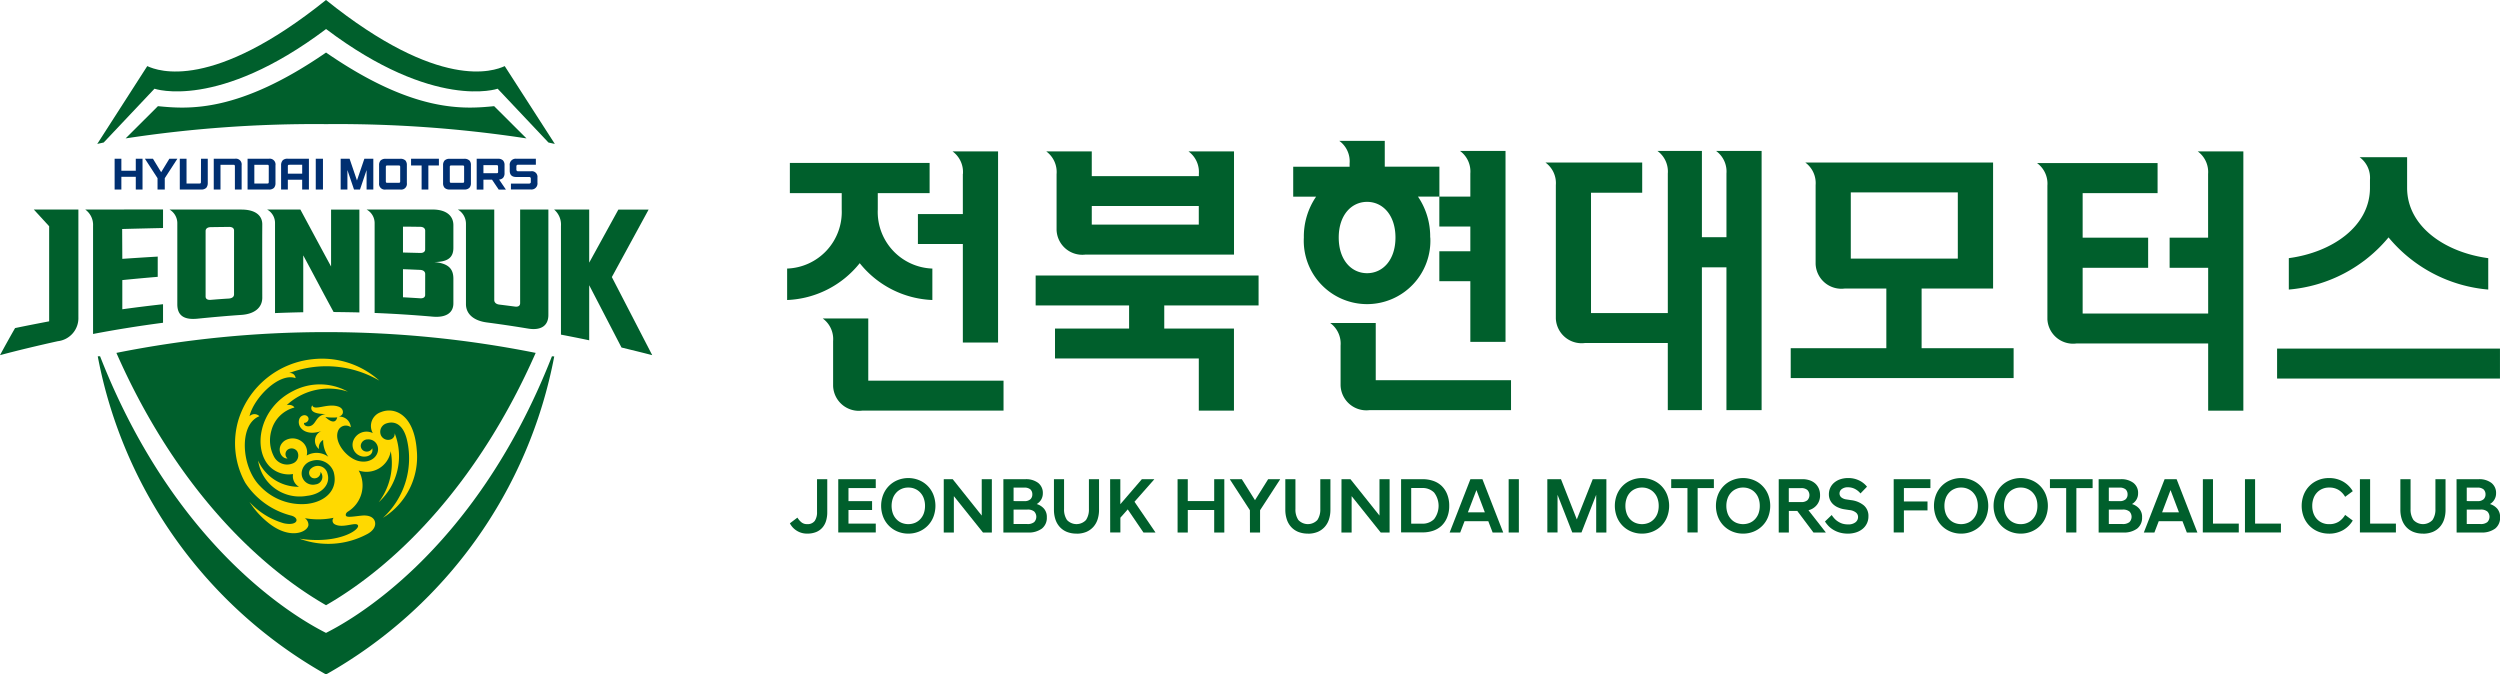 <svg xmlns="http://www.w3.org/2000/svg" xmlns:xlink="http://www.w3.org/1999/xlink" width="148.269" height="40" viewBox="0 0 148.269 40">
  <defs>
    <clipPath id="clip-path">
      <rect id="사각형_63" data-name="사각형 63" width="148.269" height="40" fill="none"/>
    </clipPath>
  </defs>
  <g id="그룹_29" data-name="그룹 29" transform="translate(0 0)">
    <g id="그룹_28" data-name="그룹 28" transform="translate(0 0)" clip-path="url(#clip-path)">
      <path id="패스_321" data-name="패스 321" d="M22.127,27.659h0A63.268,63.268,0,0,0,9.693,28.891c3.33,7.563,8.07,12.454,12.434,14.965,4.362-2.511,9.1-7.4,12.433-14.965a63.265,63.265,0,0,0-12.433-1.232" transform="translate(-2.79 -7.962)" fill="#005f2c"/>
      <path id="패스_322" data-name="패스 322" d="M32.318,7.555c-1.852.187-4.806.382-9.969-3.18-5.164,3.562-8.118,3.367-9.97,3.18L10.462,9.467a74.381,74.381,0,0,1,11.887-.847,74.41,74.41,0,0,1,11.887.847Z" transform="translate(-3.012 -1.259)" fill="#005f2c"/>
      <path id="패스_323" data-name="패스 323" d="M8.482,8.452l3.012-3.19s3.753,1.3,10.177-3.54c6.423,4.845,10.176,3.54,10.176,3.54l3.012,3.19.379.084L32.266,3.92c-.646.3-3.865,1.488-10.6-3.92-6.733,5.409-9.951,4.223-10.6,3.92L8.1,8.536c.125-.028.25-.058.38-.084" transform="translate(-2.332 0)" fill="#005f2c"/>
      <path id="패스_324" data-name="패스 324" d="M21.682,48.542A27.538,27.538,0,0,0,35.216,29.679c-.011,0-.125,0-.136-.008-4.678,11.95-12.366,15.878-13.4,16.407-1.033-.529-8.722-4.456-13.4-16.407-.012,0-.125,0-.137.008A27.54,27.54,0,0,0,21.682,48.542" transform="translate(-2.345 -8.542)" fill="#005f2c"/>
      <path id="패스_325" data-name="패스 325" d="M30.353,35.27c-.166-2.123-1.343-2.549-2.121-2.231a.864.864,0,0,0-.484,1.246.841.841,0,0,0-1.149.427.7.7,0,0,0,.545.961c.333.038.646-.126.571-.486a.372.372,0,0,1-.428.181.343.343,0,0,1-.247-.4.413.413,0,0,1,.412-.311.565.565,0,0,1,.573.381c.171.5-.321,1.077-1.1.907-.711-.158-1.494-1.116-1.243-1.78a.491.491,0,0,1,.761-.226.676.676,0,0,0-.714-.632s.232-.053.245-.254c.007-.122-.053-.283-.318-.357-.635-.184-1.389.288-1.5-.061,0,0-.37.517.792.517-.611.1-.543.623-.936.719-.129.031-.362,0-.343-.194.148.018.348-.166.234-.346-.132-.2-.484-.118-.538.2-.083.485.466.952,1.364.619a.625.625,0,0,0-.172,1.08.508.508,0,0,1,.246-.54,1.682,1.682,0,0,0,.307,1,1.16,1.16,0,0,0-1.285-.074.785.785,0,0,0-.262-.808.884.884,0,0,0-1.066-.058c-.522.406-.2,1.071.194,1.038a.331.331,0,0,1,.037-.54.4.4,0,0,1,.53.112.5.5,0,0,1-.268.726.877.877,0,0,1-1.1-.4,2.08,2.08,0,0,1-.155-1.56A1.914,1.914,0,0,1,23.1,32.766s-.112-.207-.457-.142c.029-.026.059-.051.089-.08a3.658,3.658,0,0,1,3.539-.717,3.414,3.414,0,0,0-3.234-.048c-2.074,1.03-2.412,3.483-1.393,4.5a1.6,1.6,0,0,0,1.373.434.723.723,0,0,0,.352.755,2.61,2.61,0,0,1-2.423-1.555,2.484,2.484,0,0,0,2.9,2.092c.839-.09,1.418-.655,1.213-1.321a.587.587,0,0,0-.95-.318.335.335,0,0,0,.047.574.358.358,0,0,0,.491-.356.451.451,0,0,1-.295.743.667.667,0,0,1-.82-.729.785.785,0,0,1,.582-.662,1.047,1.047,0,0,1,1.312.653c.284,1.03-.454,1.765-1.579,1.894a3.386,3.386,0,0,1-2.766-1.037c-1.143-1.114-1.3-3.683-.059-4.163a.412.412,0,0,0-.588,0c.246-1.072,1.758-2.613,2.733-2.258a.324.324,0,0,0-.4-.295,6.226,6.226,0,0,1,5.367.442A5.076,5.076,0,0,0,24.187,29.9a5.161,5.161,0,0,0-4.393,3.55,4.853,4.853,0,0,0,.386,3.777,4.6,4.6,0,0,0,2.743,1.953c.513.151.373.63-.454.452a4.385,4.385,0,0,1-2.037-1.266A5.073,5.073,0,0,0,21.52,39.58c1.286,1.058,2.35.586,2.409.165a.477.477,0,0,0-.214-.416,4.55,4.55,0,0,0,1.711-.022.246.246,0,0,0,.026.361c.424.284,1.148-.067,1.36.034.375.178-.936,1.213-3.412.844a4.892,4.892,0,0,0,4.018-.275c.346-.182.542-.469.447-.763-.08-.234-.346-.372-.777-.33-.466.045-.878.131-.936,0-.024-.06,0-.158.112-.234a1.82,1.82,0,0,0,.646-2.44,1.452,1.452,0,0,0,1.9-1.147,3.831,3.831,0,0,1-.714,3.027,3.7,3.7,0,0,0,.947-4.094.348.348,0,0,1-.274.382.47.47,0,0,1-.539-.258.524.524,0,0,1,.284-.69c.6-.225,1.082.136,1.273,1.023a4.8,4.8,0,0,1-1.434,4.56,4.243,4.243,0,0,0,2-4.037m-5.421-1.942a2.827,2.827,0,0,0,.706.023c-.142.563-.706-.023-.706-.023" transform="translate(-5.637 -8.598)" fill="#ffd900"/>
      <path id="패스_326" data-name="패스 326" d="M10.8,13.932H9.945v-.714h-.4v1.827h.4v-.755H10.8v.755h.4V13.219h-.4Z" transform="translate(-2.747 -3.805)" fill="#002f71"/>
      <path id="패스_327" data-name="패스 327" d="M23.913,13.576h.748v.53h-.85V13.68a.134.134,0,0,1,.015-.08c.019-.026.049-.021.087-.023m-.413-.254a.418.418,0,0,0-.09.283v1.44h.4v-.581h.85v.581h.4V13.219h-1.25a.405.405,0,0,0-.313.1" transform="translate(-6.739 -3.805)" fill="#002f71"/>
      <path id="패스_328" data-name="패스 328" d="M19.048,13.219H17.8v1.827h.4V13.577h.751c.038,0,.068,0,.086.022a.133.133,0,0,1,.017.081v1.366h.4V13.607a.344.344,0,0,0-.4-.388" transform="translate(-5.123 -3.805)" fill="#002f71"/>
      <path id="패스_329" data-name="패스 329" d="M16.227,14.584c0,.022,0,.061-.016.083s-.049.022-.087.023h-.751V13.219h-.4v1.827h1.253a.417.417,0,0,0,.315-.1.436.436,0,0,0,.091-.286v-1.44h-.4Z" transform="translate(-4.31 -3.805)" fill="#002f71"/>
      <path id="패스_330" data-name="패스 330" d="M21.875,14.584c0,.022,0,.061-.016.083s-.05.023-.087.023H21.02V13.577h.753c.037,0,.068,0,.087.021a.147.147,0,0,1,.016.083Zm.4-.977a.345.345,0,0,0-.4-.388H20.619v1.827h1.252a.411.411,0,0,0,.315-.1.416.416,0,0,0,.088-.285V13.607" transform="translate(-5.936 -3.805)" fill="#002f71"/>
      <path id="패스_331" data-name="패스 331" d="M13.032,14.019l-.487-.8h-.476l.748,1.153v.674h.429v-.674l.748-1.153h-.476Z" transform="translate(-3.474 -3.805)" fill="#002f71"/>
      <rect id="사각형_60" data-name="사각형 60" width="0.427" height="1.827" transform="translate(18.727 9.414)" fill="#002f71"/>
      <path id="패스_332" data-name="패스 332" d="M40.971,14a.115.115,0,0,1-.014.053c-.019.026-.051.024-.087.024H40.1V13.6h.766c.036,0,.068,0,.087.022a.114.114,0,0,1,.014.051Zm.068.454a.368.368,0,0,0,.224-.1.406.406,0,0,0,.089-.283v-.467a.4.4,0,0,0-.089-.283.406.406,0,0,0-.313-.1H39.7v1.827h.4v-.588h.51l.395.588h.427l-.4-.591" transform="translate(-11.429 -3.805)" fill="#002f71"/>
      <path id="패스_333" data-name="패스 333" d="M34.234,13.219v.4h.626v1.427h.4V13.619h.625v-.4Z" transform="translate(-9.855 -3.805)" fill="#002f71"/>
      <path id="패스_334" data-name="패스 334" d="M28.371,13.219v1.827h.4V13.891l.392,1.155h.354l.391-1.155v1.155h.4V13.219h-.531l-.439,1.289L28.9,13.219Z" transform="translate(-8.167 -3.805)" fill="#002f71"/>
      <path id="패스_335" data-name="패스 335" d="M38.148,14.572a.086.086,0,0,1-.014.054c-.018.021-.048.019-.085.021H37.4c-.037,0-.067,0-.086-.021a.1.1,0,0,1-.015-.054v-.878a.093.093,0,0,1,.015-.052c.019-.024.049-.023.086-.023h.649c.038,0,.068,0,.085.023a.083.083,0,0,1,.014.052Zm.311-1.249a.409.409,0,0,0-.311-.1H37.3a.412.412,0,0,0-.31.1.4.4,0,0,0-.09.282v1.056a.4.4,0,0,0,.09.283.407.407,0,0,0,.31.1h.85a.405.405,0,0,0,.311-.1.4.4,0,0,0,.09-.283V13.6a.394.394,0,0,0-.09-.282" transform="translate(-10.622 -3.805)" fill="#002f71"/>
      <path id="패스_336" data-name="패스 336" d="M32.823,14.572a.1.1,0,0,1-.016.054c-.017.021-.048.019-.085.021h-.649c-.036,0-.066,0-.085-.021a.111.111,0,0,1-.016-.054v-.878a.108.108,0,0,1,.016-.052c.019-.024.05-.023.085-.023h.649c.038,0,.068,0,.085.023a.094.094,0,0,1,.016.052Zm.312-1.249a.417.417,0,0,0-.314-.1h-.847a.416.416,0,0,0-.313.1.4.4,0,0,0-.089.282v1.056a.342.342,0,0,0,.4.385h.847a.341.341,0,0,0,.4-.385V13.6a.408.408,0,0,0-.088-.282" transform="translate(-9.089 -3.805)" fill="#002f71"/>
      <path id="패스_337" data-name="패스 337" d="M43.712,13.962h-.761a.094.094,0,0,1-.106-.106v-.182a.09.09,0,0,1,.1-.1H44v-.354H42.85a.357.357,0,0,0-.4.406v.3c0,.254.13.376.388.376H43.6a.09.09,0,0,1,.1.1v.185a.092.092,0,0,1-.1.105H42.521v.35h1.173a.357.357,0,0,0,.4-.4v-.307a.336.336,0,0,0-.385-.374" transform="translate(-12.219 -3.805)" fill="#002f71"/>
      <path id="패스_338" data-name="패스 338" d="M34.447,17.451H30.53a.915.915,0,0,1,.477.807l0,5.327c1.158.046,2.292.119,3.448.219.778.068,1.229-.219,1.223-.8V21.536c-.006-.576-.3-.892-1.13-.971.825-.006,1.137-.283,1.13-.863V18.369c-.006-.58-.463-.92-1.233-.918m-.441,5.064c0,.14-.112.213-.3.2-.348-.022-.667-.042-1.015-.06V20.989c.345.011.665.027,1.012.041.189.009.3.095.305.235Zm0-2.7c0,.139-.112.218-.3.211L32.689,20V18.466c.345,0,.665.006,1.012.01.191,0,.3.085.305.226Z" transform="translate(-8.789 -5.024)" fill="#005f2c"/>
      <path id="패스_339" data-name="패스 339" d="M18.4,17.452H14.117a.936.936,0,0,1,.463.818v4.8c0,.706.444.935,1.221.852.865-.087,1.711-.162,2.577-.222.778-.052,1.241-.427,1.241-1.023,0-1.468-.009-2.873,0-4.349,0-.55-.449-.874-1.218-.874m-.457,5.032c0,.139-.113.229-.306.244-.367.021-.711.047-1.08.078-.194.014-.3-.059-.3-.2V18.726c0-.142.114-.229.306-.23.366-.007.716-.009,1.081-.015.194,0,.3.076.3.216Z" transform="translate(-4.064 -5.024)" fill="#005f2c"/>
      <path id="패스_340" data-name="패스 340" d="M41.824,23c0,.157-.108.231-.3.207-.319-.041-.609-.08-.927-.118-.192-.021-.308-.122-.308-.272V17.451h-2.16a.983.983,0,0,1,.482.86s0,3.172,0,4.76c.006.584.466.975,1.241,1.077.815.107,1.624.227,2.436.362.772.13,1.218-.167,1.211-.82,0-2.116,0-6.239,0-6.239H41.824Z" transform="translate(-10.976 -5.024)" fill="#005f2c"/>
      <path id="패스_341" data-name="패스 341" d="M26.04,20.831c-.614-1.129-1.214-2.25-1.822-3.38H22.246a.911.911,0,0,1,.469.808v0c0,.391,0,5.333,0,5.333.56-.022,1.114-.039,1.674-.05V20.17c.605,1.12,1.185,2.234,1.8,3.359,0,0,1.024.011,1.529.026v-6.1H26.039q0,1.692,0,3.38" transform="translate(-6.404 -5.024)" fill="#005f2c"/>
      <path id="패스_342" data-name="패스 342" d="M2.915,18.442l0,5.639c-.662.127-1.358.261-2.021.4Q.444,25.265,0,26.088c1.117-.3,2.3-.578,3.425-.828a1.377,1.377,0,0,0,1.224-1.423V17.451H2.005Z" transform="translate(0 -5.024)" fill="#005f2c"/>
      <path id="패스_343" data-name="패스 343" d="M7.1,17.451a1.12,1.12,0,0,1,.464.971v6.409c1.373-.262,2.766-.484,4.15-.665v-1.1c-.8.088-1.614.189-2.415.3V21.635c.71-.071,1.391-.134,2.1-.193v-1.2c-.711.041-1.393.085-2.1.134l-.009-1.77c.8-.022,1.619-.041,2.424-.059v-1.1Z" transform="translate(-2.045 -5.024)" fill="#005f2c"/>
      <path id="패스_344" data-name="패스 344" d="M49.571,21.455l2.18-4H49.957L48.228,20.6V17.45H46.146a1.172,1.172,0,0,1,.407.976l0,0c0,2.91,0,6.443,0,6.443.552.106,1.126.219,1.675.336V21.939l1.916,3.694c.589.145,1.236.3,1.822.454Z" transform="translate(-13.284 -5.023)" fill="#005f2c"/>
      <rect id="사각형_61" data-name="사각형 61" width="13.218" height="1.777" transform="translate(135.049 20.674)" fill="#005f2c"/>
      <path id="패스_345" data-name="패스 345" d="M196.533,17.848a8.62,8.62,0,0,0,5.913,3.094V19.08c-2.583-.347-4.812-1.893-4.812-4.169V13.092h-2.817a1.512,1.512,0,0,1,.614,1.339v.479c0,2.277-2.23,3.823-4.813,4.169v1.863a8.622,8.622,0,0,0,5.915-3.094" transform="translate(-54.874 -3.769)" fill="#005f2c"/>
      <path id="패스_346" data-name="패스 346" d="M79.111,13.948v2.375H76.446V18.1h2.665v5.842H81.2V12.608H78.5a1.512,1.512,0,0,1,.616,1.34" transform="translate(-22.007 -3.629)" fill="#005f2c"/>
      <path id="패스_347" data-name="패스 347" d="M69.861,19.516A5.81,5.81,0,0,0,74.168,21.7V19.835a3.36,3.36,0,0,1-3.237-3.5v-.973h3.074v-1.79H65.717v1.79h3.075v.973a3.36,3.36,0,0,1-3.237,3.5V21.7a5.806,5.806,0,0,0,4.306-2.186" transform="translate(-18.872 -3.907)" fill="#005f2c"/>
      <path id="패스_348" data-name="패스 348" d="M71.22,30.212V26.524h-2.7a1.51,1.51,0,0,1,.615,1.339v2.659a1.529,1.529,0,0,0,1.722,1.467h8.385V30.212Z" transform="translate(-19.725 -7.636)" fill="#005f2c"/>
      <path id="패스_349" data-name="패스 349" d="M99.473,24.72V22.945H86.252V24.72h5.542v1.371H87.4v1.774h8.528v3.093h2.085V26.091H93.879V24.72Z" transform="translate(-24.83 -6.605)" fill="#005f2c"/>
      <path id="패스_350" data-name="패스 350" d="M87.746,13.948v3.321a1.528,1.528,0,0,0,1.723,1.458h8.8V12.608h-2.7a1.513,1.513,0,0,1,.615,1.34v.127H89.833V12.608h-2.7a1.514,1.514,0,0,1,.614,1.34m2.087,1.9H96.18v1.1H89.833Z" transform="translate(-25.083 -3.629)" fill="#005f2c"/>
      <path id="패스_351" data-name="패스 351" d="M115.824,17.46a4.19,4.19,0,0,0-.725-2.423h1.267v1.776h1.839v1.465h-1.839v1.775h1.839v3.6h2.087V12.328h-2.7a1.511,1.511,0,0,1,.613,1.34v1.369H116.37V13.262h-3.24V11.73h-2.7a1.5,1.5,0,0,1,.615,1.337v.2H107.7v1.775h1.357a4.186,4.186,0,0,0-.726,2.423,3.755,3.755,0,1,0,7.5,0m-5.431,0c0-1.334.754-2.116,1.682-2.116s1.683.782,1.683,2.116-.753,2.114-1.683,2.114-1.682-.78-1.682-2.114" transform="translate(-31.003 -3.377)" fill="#005f2c"/>
      <path id="패스_352" data-name="패스 352" d="M113.484,30.292V26.9h-2.7a1.51,1.51,0,0,1,.615,1.339V30.6a1.529,1.529,0,0,0,1.723,1.466h8.385V30.292Z" transform="translate(-31.892 -7.743)" fill="#005f2c"/>
      <path id="패스_353" data-name="패스 353" d="M138.828,12.57a1.51,1.51,0,0,1,.616,1.34v3.775h-1.456V12.57H135.35a1.51,1.51,0,0,1,.616,1.34v8.278h-4.555v-7.14h3.036v-1.79h-5.739a1.506,1.506,0,0,1,.617,1.337v7.9a1.53,1.53,0,0,0,1.721,1.468h4.919v3.981h2.022v-8.47h1.456v8.47h2.086V12.57Z" transform="translate(-37.052 -3.619)" fill="#005f2c"/>
      <path id="패스_354" data-name="패스 354" d="M156.9,24.545V21.009h4.239V13.534H150a1.51,1.51,0,0,1,.614,1.338v4.671a1.529,1.529,0,0,0,1.721,1.466h2.473v3.536h-5.671v1.775h13.22V24.545ZM152.7,15.308h6.347v3.926H152.7Z" transform="translate(-42.934 -3.896)" fill="#005f2c"/>
      <path id="패스_355" data-name="패스 355" d="M179.182,12.608a1.514,1.514,0,0,1,.614,1.34v3.776h-2.282v1.789H179.8v2.712h-7.444V19.512h3.884V17.723h-3.884V15.085H176.8V13.3h-7.15a1.509,1.509,0,0,1,.615,1.337v7.925A1.527,1.527,0,0,0,171.988,24H179.8v3.983h2.087V12.608Z" transform="translate(-48.839 -3.629)" fill="#005f2c"/>
      <path id="패스_356" data-name="패스 356" d="M66.811,43.136a1.126,1.126,0,0,1-.637-.182,1.127,1.127,0,0,1-.228-.193,1.113,1.113,0,0,1-.162-.236l.446-.338a1.125,1.125,0,0,0,.226.268.5.5,0,0,0,.341.118.525.525,0,0,0,.462-.193.914.914,0,0,0,.134-.529V39.908H68v1.963a1.721,1.721,0,0,1-.072.511,1.063,1.063,0,0,1-.219.4.974.974,0,0,1-.369.261,1.365,1.365,0,0,1-.526.093" transform="translate(-18.937 -11.489)" fill="#005f2c"/>
      <path id="패스_357" data-name="패스 357" d="M69.813,39.908h2.224v.529H70.419v.773h1.4v.525h-1.4v.806h1.619v.529H69.813Z" transform="translate(-20.098 -11.489)" fill="#005f2c"/>
      <path id="패스_358" data-name="패스 358" d="M74.993,43.109a1.631,1.631,0,0,1-.644-.126,1.539,1.539,0,0,1-.844-.864,1.833,1.833,0,0,1,0-1.314,1.548,1.548,0,0,1,.335-.519,1.532,1.532,0,0,1,.509-.344,1.695,1.695,0,0,1,1.29,0,1.537,1.537,0,0,1,.843.863,1.843,1.843,0,0,1,0,1.314,1.534,1.534,0,0,1-.335.519,1.555,1.555,0,0,1-.508.345,1.629,1.629,0,0,1-.645.126m0-2.731a.95.95,0,0,0-.412.085.892.892,0,0,0-.31.228.95.95,0,0,0-.2.345,1.341,1.341,0,0,0-.068.426,1.357,1.357,0,0,0,.068.432.987.987,0,0,0,.2.342.91.91,0,0,0,.31.228,1.062,1.062,0,0,0,.825,0,.9.9,0,0,0,.311-.228.986.986,0,0,0,.2-.342,1.318,1.318,0,0,0,.068-.432,1.3,1.3,0,0,0-.068-.426.949.949,0,0,0-.2-.345.882.882,0,0,0-.311-.228.947.947,0,0,0-.412-.085" transform="translate(-21.125 -11.462)" fill="#005f2c"/>
      <path id="패스_359" data-name="패스 359" d="M78.6,39.908h.53l1.722,2.158V39.908h.6v3.163h-.526l-1.727-2.158v2.158h-.6Z" transform="translate(-22.628 -11.489)" fill="#005f2c"/>
      <path id="패스_360" data-name="패스 360" d="M83.564,39.909h1.307a1.18,1.18,0,0,1,.756.22.749.749,0,0,1,.277.621.726.726,0,0,1-.093.36.759.759,0,0,1-.269.273.927.927,0,0,1,.432.276.744.744,0,0,1,.167.508.812.812,0,0,1-.291.67,1.315,1.315,0,0,1-.844.234H83.564Zm1.228,1.3a.515.515,0,0,0,.376-.111.383.383,0,0,0,.113-.289.392.392,0,0,0-.113-.293.539.539,0,0,0-.376-.108h-.623v.8Zm.191,1.359a.611.611,0,0,0,.407-.114.453.453,0,0,0,0-.63.6.6,0,0,0-.407-.113h-.814v.857Z" transform="translate(-24.056 -11.489)" fill="#005f2c"/>
      <path id="패스_361" data-name="패스 361" d="M89.121,43.136a1.51,1.51,0,0,1-.588-.106,1.163,1.163,0,0,1-.422-.3,1.236,1.236,0,0,1-.251-.447,1.816,1.816,0,0,1-.084-.565V39.908h.6v1.771a1.1,1.1,0,0,0,.173.649.773.773,0,0,0,1.129,0,1.106,1.106,0,0,0,.172-.649V39.908h.6v1.814a1.838,1.838,0,0,1-.083.565,1.247,1.247,0,0,1-.251.447,1.19,1.19,0,0,1-.419.3,1.5,1.5,0,0,1-.586.106" transform="translate(-25.269 -11.489)" fill="#005f2c"/>
      <path id="패스_362" data-name="패스 362" d="M92.455,39.908h.605v1.484l1.278-1.484h.73v.015L93.9,41.247l1.238,1.81v.014h-.706L93.5,41.7l-.437.493v.874h-.605Z" transform="translate(-26.616 -11.489)" fill="#005f2c"/>
      <path id="패스_363" data-name="패스 363" d="M98.072,39.908h.605v1.3h1.567v-1.3h.6v3.163h-.6V41.736H98.678v1.335h-.605Z" transform="translate(-28.233 -11.489)" fill="#005f2c"/>
      <path id="패스_364" data-name="패스 364" d="M103.616,41.749l-1.186-1.826v-.015h.706l.782,1.246.781-1.246h.707v.015l-1.187,1.826v1.322h-.6Z" transform="translate(-29.487 -11.489)" fill="#005f2c"/>
      <path id="패스_365" data-name="패스 365" d="M108.39,43.136a1.516,1.516,0,0,1-.588-.106,1.173,1.173,0,0,1-.422-.3,1.224,1.224,0,0,1-.25-.447,1.8,1.8,0,0,1-.085-.565V39.908h.6v1.771a1.1,1.1,0,0,0,.173.649.774.774,0,0,0,1.13,0,1.111,1.111,0,0,0,.172-.649V39.908h.6v1.814a1.837,1.837,0,0,1-.084.565,1.236,1.236,0,0,1-.251.447,1.177,1.177,0,0,1-.419.3,1.5,1.5,0,0,1-.586.106" transform="translate(-30.816 -11.489)" fill="#005f2c"/>
      <path id="패스_366" data-name="패스 366" d="M111.723,39.908h.531l1.722,2.158V39.908h.6v3.163h-.527l-1.725-2.158v2.158h-.605Z" transform="translate(-32.162 -11.489)" fill="#005f2c"/>
      <path id="패스_367" data-name="패스 367" d="M116.686,39.909h1.279a1.9,1.9,0,0,1,.628.1,1.356,1.356,0,0,1,.5.3,1.407,1.407,0,0,1,.328.5,1.8,1.8,0,0,1,.12.676,1.764,1.764,0,0,1-.12.679,1.41,1.41,0,0,1-.328.5,1.376,1.376,0,0,1-.5.3,1.9,1.9,0,0,1-.628.1h-1.279Zm.6.523v2.115h.642a.958.958,0,0,0,.716-.27,1.3,1.3,0,0,0,0-1.577.96.96,0,0,0-.716-.268Z" transform="translate(-33.591 -11.489)" fill="#005f2c"/>
      <path id="패스_368" data-name="패스 368" d="M121.962,39.908h.712l1.233,3.163h-.628l-.256-.67h-1.41l-.256.67h-.627Zm-.15,1.967h1.006l-.5-1.321Z" transform="translate(-34.755 -11.489)" fill="#005f2c"/>
      <rect id="사각형_62" data-name="사각형 62" width="0.605" height="3.163" transform="translate(89.475 28.419)" fill="#005f2c"/>
      <path id="패스_369" data-name="패스 369" d="M128.865,39.908h.81l.939,2.386.945-2.386h.809v3.163h-.605V40.833l-.873,2.237h-.545l-.874-2.237v2.237h-.605Z" transform="translate(-37.097 -11.489)" fill="#005f2c"/>
      <path id="패스_370" data-name="패스 370" d="M136.1,43.109a1.626,1.626,0,0,1-.644-.126,1.538,1.538,0,0,1-.845-.864,1.833,1.833,0,0,1,0-1.314,1.56,1.56,0,0,1,.335-.519,1.527,1.527,0,0,1,.51-.344,1.691,1.691,0,0,1,1.288,0,1.537,1.537,0,0,1,.511.344,1.57,1.57,0,0,1,.335.519,1.853,1.853,0,0,1,0,1.314,1.536,1.536,0,0,1-.845.864,1.622,1.622,0,0,1-.644.126m0-2.731a.947.947,0,0,0-.412.085.884.884,0,0,0-.312.228.937.937,0,0,0-.194.345,1.3,1.3,0,0,0-.067.426,1.318,1.318,0,0,0,.067.432.973.973,0,0,0,.194.342.9.9,0,0,0,.312.228,1.058,1.058,0,0,0,.823,0,.9.9,0,0,0,.312-.228.987.987,0,0,0,.2-.342,1.318,1.318,0,0,0,.067-.432,1.3,1.3,0,0,0-.067-.426.95.95,0,0,0-.2-.345.884.884,0,0,0-.312-.228.941.941,0,0,0-.411-.085" transform="translate(-38.717 -11.462)" fill="#005f2c"/>
      <path id="패스_371" data-name="패스 371" d="M140.147,40.437h-.964v-.529h2.531v.529h-.962v2.633h-.605Z" transform="translate(-40.068 -11.489)" fill="#005f2c"/>
      <path id="패스_372" data-name="패스 372" d="M144.518,43.109a1.628,1.628,0,0,1-.644-.126,1.538,1.538,0,0,1-.845-.864,1.843,1.843,0,0,1,0-1.314,1.57,1.57,0,0,1,.335-.519,1.535,1.535,0,0,1,.51-.344,1.693,1.693,0,0,1,1.289,0,1.5,1.5,0,0,1,.508.344,1.541,1.541,0,0,1,.336.519,1.843,1.843,0,0,1,0,1.314,1.549,1.549,0,0,1-.845.864,1.626,1.626,0,0,1-.644.126m0-2.731a.942.942,0,0,0-.412.085.884.884,0,0,0-.312.228.949.949,0,0,0-.2.345,1.3,1.3,0,0,0-.068.426,1.318,1.318,0,0,0,.068.432.986.986,0,0,0,.2.342.9.9,0,0,0,.312.228,1.058,1.058,0,0,0,.823,0,.9.9,0,0,0,.312-.228,1,1,0,0,0,.2-.342,1.318,1.318,0,0,0,.067-.432,1.3,1.3,0,0,0-.067-.426.959.959,0,0,0-.2-.345.884.884,0,0,0-.312-.228.942.942,0,0,0-.412-.085" transform="translate(-41.14 -11.462)" fill="#005f2c"/>
      <path id="패스_373" data-name="패스 373" d="M149.234,41.792h-.5v1.28h-.6V39.908h1.405a1.291,1.291,0,0,1,.421.064.968.968,0,0,1,.333.187.87.87,0,0,1,.216.3.981.981,0,0,1,.076.394.881.881,0,0,1-.188.58.929.929,0,0,1-.5.318l1.023,1.307v.014h-.725Zm.233-.526a.539.539,0,0,0,.365-.108.439.439,0,0,0,0-.61.535.535,0,0,0-.365-.11h-.736v.828Z" transform="translate(-42.642 -11.489)" fill="#005f2c"/>
      <path id="패스_374" data-name="패스 374" d="M153.338,43.109a1.676,1.676,0,0,1-.489-.066,1.52,1.52,0,0,1-.378-.168,1.352,1.352,0,0,1-.284-.228,1.859,1.859,0,0,1-.2-.256l.4-.385a1.71,1.71,0,0,0,.16.208,1.021,1.021,0,0,0,.212.177,1.064,1.064,0,0,0,.267.128,1.148,1.148,0,0,0,.328.044.678.678,0,0,0,.444-.126.394.394,0,0,0,.152-.314.333.333,0,0,0-.117-.257.725.725,0,0,0-.4-.154l-.274-.042a1.431,1.431,0,0,1-.381-.107,1,1,0,0,1-.3-.189.791.791,0,0,1-.191-.264.806.806,0,0,1-.067-.332.911.911,0,0,1,.078-.377.881.881,0,0,1,.229-.307,1.073,1.073,0,0,1,.36-.205,1.461,1.461,0,0,1,.477-.075,1.446,1.446,0,0,1,.655.145,1.313,1.313,0,0,1,.461.368l-.387.4a1.022,1.022,0,0,0-.339-.273.906.906,0,0,0-.4-.093.578.578,0,0,0-.37.107.32.32,0,0,0-.133.251.309.309,0,0,0,.1.236.592.592,0,0,0,.312.127l.269.042a1.446,1.446,0,0,1,.763.314.814.814,0,0,1,.27.644.943.943,0,0,1-.34.743,1.18,1.18,0,0,1-.389.211,1.6,1.6,0,0,1-.5.075" transform="translate(-43.753 -11.462)" fill="#005f2c"/>
      <path id="패스_375" data-name="패스 375" d="M157.712,39.908h2.178v.529h-1.572v.791h1.4v.531h-1.4v1.311h-.605Z" transform="translate(-45.402 -11.489)" fill="#005f2c"/>
      <path id="패스_376" data-name="패스 376" d="M162.676,43.109a1.62,1.62,0,0,1-.644-.126,1.536,1.536,0,0,1-.845-.864,1.843,1.843,0,0,1,0-1.314,1.571,1.571,0,0,1,.335-.519,1.538,1.538,0,0,1,.511-.344,1.691,1.691,0,0,1,1.288,0,1.517,1.517,0,0,1,.509.344,1.561,1.561,0,0,1,.335.519,1.853,1.853,0,0,1,0,1.314,1.569,1.569,0,0,1-.335.519,1.551,1.551,0,0,1-.509.345,1.628,1.628,0,0,1-.644.126m0-2.731a.937.937,0,0,0-.411.085.887.887,0,0,0-.313.228.948.948,0,0,0-.2.345,1.3,1.3,0,0,0-.067.426,1.318,1.318,0,0,0,.067.432.985.985,0,0,0,.2.342.9.9,0,0,0,.313.228,1.057,1.057,0,0,0,.822,0,.9.9,0,0,0,.312-.228,1.009,1.009,0,0,0,.2-.342,1.318,1.318,0,0,0,.067-.432,1.3,1.3,0,0,0-.067-.426.97.97,0,0,0-.2-.345.884.884,0,0,0-.312-.228.944.944,0,0,0-.412-.085" transform="translate(-46.367 -11.462)" fill="#005f2c"/>
      <path id="패스_377" data-name="패스 377" d="M167.641,43.109a1.616,1.616,0,0,1-.643-.126,1.565,1.565,0,0,1-.511-.345,1.589,1.589,0,0,1-.335-.519,1.833,1.833,0,0,1,0-1.314,1.582,1.582,0,0,1,.335-.519,1.53,1.53,0,0,1,.511-.344,1.691,1.691,0,0,1,1.288,0,1.527,1.527,0,0,1,.51.344,1.557,1.557,0,0,1,.334.519,1.853,1.853,0,0,1,0,1.314,1.534,1.534,0,0,1-.844.864,1.629,1.629,0,0,1-.645.126m0-2.731a.934.934,0,0,0-.41.085.881.881,0,0,0-.313.228.929.929,0,0,0-.2.345,1.321,1.321,0,0,0-.068.426,1.337,1.337,0,0,0,.068.432.964.964,0,0,0,.2.342.9.9,0,0,0,.313.228.954.954,0,0,0,.41.083.968.968,0,0,0,.412-.083.886.886,0,0,0,.311-.228.987.987,0,0,0,.2-.342,1.318,1.318,0,0,0,.066-.432,1.3,1.3,0,0,0-.066-.426.95.95,0,0,0-.2-.345.869.869,0,0,0-.311-.228.947.947,0,0,0-.412-.085" transform="translate(-47.796 -11.462)" fill="#005f2c"/>
      <path id="패스_378" data-name="패스 378" d="M171.688,40.437h-.963v-.529h2.531v.529h-.963v2.633h-.605Z" transform="translate(-49.148 -11.489)" fill="#005f2c"/>
      <path id="패스_379" data-name="패스 379" d="M174.78,39.909h1.308a1.177,1.177,0,0,1,.756.22.746.746,0,0,1,.276.621.718.718,0,0,1-.092.36.752.752,0,0,1-.271.273.926.926,0,0,1,.433.276.74.74,0,0,1,.167.508.813.813,0,0,1-.291.67,1.312,1.312,0,0,1-.844.234H174.78Zm1.228,1.3a.519.519,0,0,0,.377-.111.387.387,0,0,0,.111-.289.4.4,0,0,0-.111-.293.543.543,0,0,0-.377-.108h-.624v.8Zm.191,1.359a.61.61,0,0,0,.407-.114.451.451,0,0,0,0-.63.6.6,0,0,0-.407-.113h-.815v.857Z" transform="translate(-50.315 -11.489)" fill="#005f2c"/>
      <path id="패스_380" data-name="패스 380" d="M179.777,39.908h.712l1.232,3.163h-.626l-.258-.67h-1.409l-.256.67h-.627Zm-.149,1.967h1l-.5-1.321Z" transform="translate(-51.399 -11.489)" fill="#005f2c"/>
      <path id="패스_381" data-name="패스 381" d="M183.461,39.908h.6v2.633h1.53v.529h-2.134Z" transform="translate(-52.814 -11.489)" fill="#005f2c"/>
      <path id="패스_382" data-name="패스 382" d="M186.967,39.908h.6v2.633H189.1v.529h-2.134Z" transform="translate(-53.823 -11.489)" fill="#005f2c"/>
      <path id="패스_383" data-name="패스 383" d="M193.3,43.109a1.649,1.649,0,0,1-.643-.125,1.546,1.546,0,0,1-.845-.865,1.843,1.843,0,0,1,0-1.314,1.55,1.55,0,0,1,.335-.519,1.52,1.52,0,0,1,.51-.344,1.612,1.612,0,0,1,.643-.127,1.65,1.65,0,0,1,.852.212,1.571,1.571,0,0,1,.568.565l-.451.335a1.185,1.185,0,0,0-.377-.4,1.028,1.028,0,0,0-.576-.149.963.963,0,0,0-.417.085.909.909,0,0,0-.313.228.958.958,0,0,0-.2.345,1.284,1.284,0,0,0-.068.426,1.3,1.3,0,0,0,.068.432,1.006,1.006,0,0,0,.2.343.946.946,0,0,0,.313.227.984.984,0,0,0,.417.084,1.028,1.028,0,0,0,.576-.149,1.205,1.205,0,0,0,.377-.4l.451.335a1.6,1.6,0,0,1-.568.565,1.65,1.65,0,0,1-.852.212" transform="translate(-55.184 -11.462)" fill="#005f2c"/>
      <path id="패스_384" data-name="패스 384" d="M196.541,39.908h.605v2.633h1.53v.529h-2.135Z" transform="translate(-56.58 -11.489)" fill="#005f2c"/>
      <path id="패스_385" data-name="패스 385" d="M201.255,43.136a1.516,1.516,0,0,1-.588-.106,1.173,1.173,0,0,1-.422-.3,1.236,1.236,0,0,1-.251-.447,1.8,1.8,0,0,1-.084-.565V39.908h.605v1.771a1.1,1.1,0,0,0,.172.649.774.774,0,0,0,1.13,0,1.106,1.106,0,0,0,.172-.649V39.908h.6v1.814a1.816,1.816,0,0,1-.083.565,1.238,1.238,0,0,1-.251.447,1.162,1.162,0,0,1-.419.3,1.51,1.51,0,0,1-.586.106" transform="translate(-57.55 -11.489)" fill="#005f2c"/>
      <path id="패스_386" data-name="패스 386" d="M204.588,39.909H205.9a1.179,1.179,0,0,1,.755.22.747.747,0,0,1,.277.621.705.705,0,0,1-.094.36.742.742,0,0,1-.269.273.932.932,0,0,1,.434.276.744.744,0,0,1,.167.508.814.814,0,0,1-.291.67,1.32,1.32,0,0,1-.845.234h-1.442Zm1.228,1.3a.518.518,0,0,0,.377-.111.388.388,0,0,0,.113-.289.4.4,0,0,0-.113-.293.542.542,0,0,0-.377-.108h-.623v.8Zm.192,1.359a.607.607,0,0,0,.406-.114.451.451,0,0,0,0-.63.6.6,0,0,0-.406-.113h-.815v.857Z" transform="translate(-58.896 -11.489)" fill="#005f2c"/>
    </g>
  </g>
</svg>
